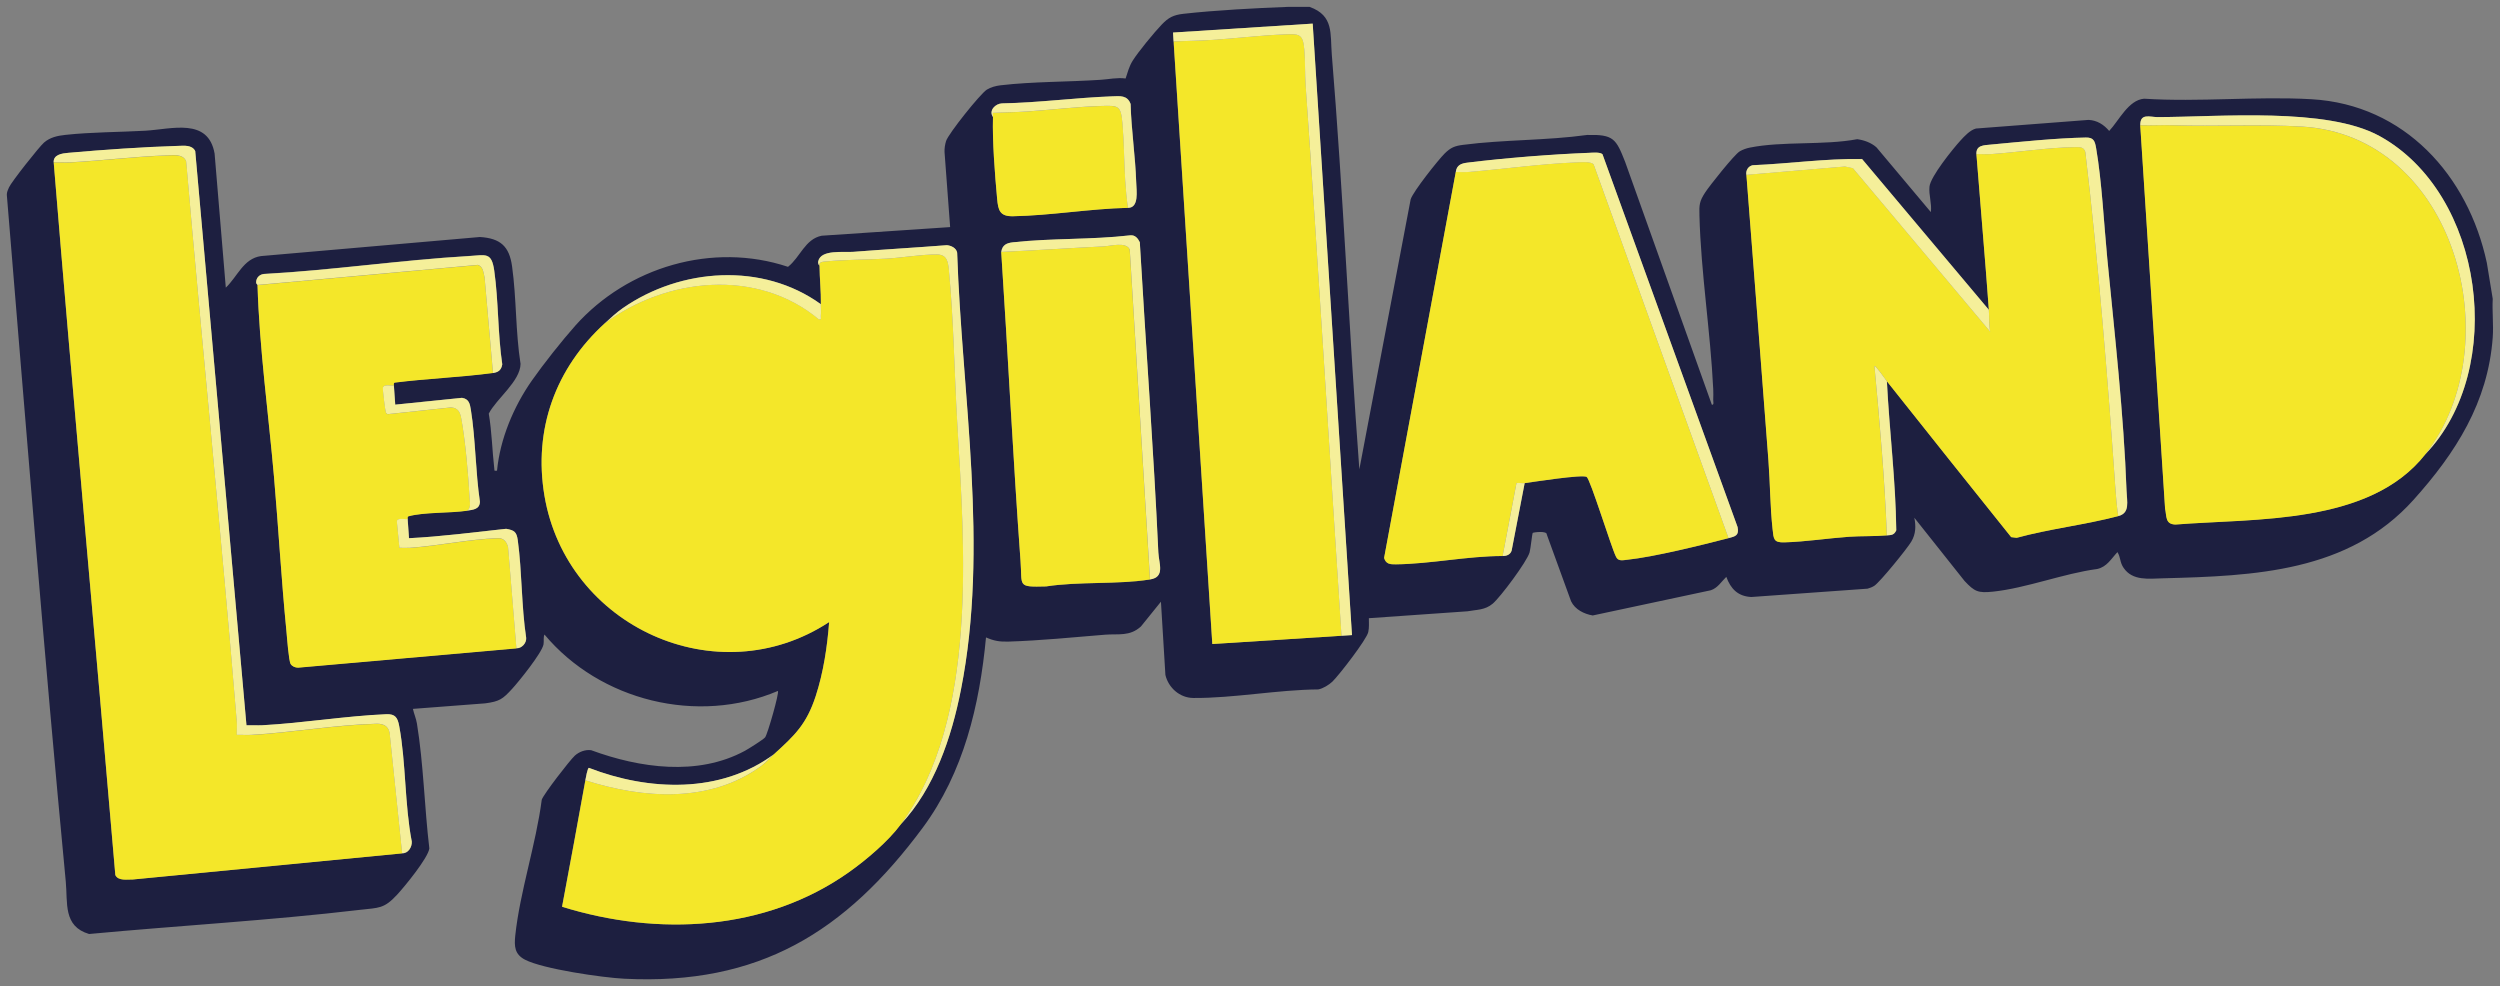 <?xml version="1.0" encoding="UTF-8"?><svg id="Capa_1" xmlns="http://www.w3.org/2000/svg" viewBox="0 0 330.27 130.27"><rect x="0" y="0" width="330.27" height="130.27" fill="#808080" stroke="none"/><defs><style>.cls-1{fill:#f5ef9a;}.cls-2{fill:#f4e729;}.cls-3{fill:#1d1f40;}</style></defs><path class="cls-3" d="M173.03.92c3.2,1.15,2.69,3.55,2.91,6.27,1.5,18.24,2.28,36.56,3.64,54.81l6.78-35.67c.32-1.02,3.61-5.17,4.49-6.05.81-.8,1.35-1.01,2.48-1.15,5.32-.69,11-.56,16.34-1.3,3.51-.09,3.82.51,5.02,3.55l11.46,32.09c.32.04.17-.41.18-.63.02-.48.02-.98,0-1.45-.36-7.54-1.63-15.41-1.82-22.91-.04-1.42-.02-1.86.76-3.06.59-.9,3.85-5.01,4.57-5.43.39-.23.88-.4,1.33-.49,4.33-.87,9.74-.28,14.18-1.11.92.12,1.85.46,2.55,1.08l7.18,8.55c.15-1.14-.29-2.24-.18-3.36.13-1.33,3.08-4.98,4.09-6.09.54-.59,1.27-1.38,2.05-1.59l14.88-1.14c1.12.05,2.02.63,2.72,1.46,1.29-1.37,2.54-4.09,4.61-4.26,7.28.47,14.9-.35,22.14.07,12.26.71,20.67,10.08,23.14,21.61l.78,4.76c-.09,1.66.12,3.44,0,5.09-.62,8.58-4.89,15.26-10.46,21.46-8.58,9.56-21.03,10.06-33.11,10.37-1.89.05-4,.36-5.19-1.37-.52-.74-.38-1.39-.82-2.09-.83.88-1.38,1.94-2.67,2.23-4.44.59-9.37,2.53-13.75,2.99-2,.21-2.45,0-3.77-1.4l-6.64-8.36c.22,1.11.2,2.14-.4,3.15-.53.91-4.13,5.34-4.89,5.84-.28.18-.58.29-.89.38l-15.36,1.1c-1.77-.09-2.72-1.08-3.3-2.66-.66.63-1.12,1.46-2.05,1.77l-15.6,3.33c-1.15-.2-2.33-.78-2.86-1.88l-3.2-8.8c.04-.56-1.79-.3-1.86-.23-.09.09-.28,2.11-.42,2.58-.35,1.22-3.85,5.91-4.87,6.77s-2.07.78-3.35,1.01l-13.01.91c0,.61.05,1.22-.08,1.83-.2.97-3.88,5.72-4.73,6.54-.46.44-1.24.92-1.87,1.04-5.37.04-11.21,1.17-16.51,1.13-1.79-.01-3.29-1.35-3.69-3.04l-.59-9.68-2.64,3.27c-1.48,1.35-2.98.95-4.73,1.09-4.15.34-8.59.78-12.73.91-1.18.04-1.94-.08-3.01-.55-.85,8.97-2.95,17.86-8.38,25.17-10.22,13.76-21.61,20.81-39.4,19.92-2.83-.14-10.76-1.28-13.13-2.52-1.38-.72-1.42-1.78-1.28-3.17.61-5.8,2.75-12.1,3.5-17.96.26-.75,3.69-5.2,4.37-5.82.56-.51,1.39-.83,2.16-.72,6.4,2.35,14.07,3.46,20.31.08.46-.25,2.44-1.49,2.67-1.78.32-.4,1.89-5.88,1.69-6.13-10.61,4.51-23.5,1.32-30.84-7.45-.18.39-.04.88-.13,1.32-.23,1.13-3.22,4.85-4.15,5.86-1.25,1.36-1.65,1.65-3.55,1.91l-9.55.73c.14.65.42,1.26.53,1.93.87,5.32,1,11.14,1.64,16.51-.17,1.26-3.26,5.03-4.26,6.11-1.75,1.9-2.45,1.71-4.92,2-11.85,1.4-23.91,2.08-35.77,3.19-3.45-1.02-2.81-4.1-3.08-6.92C5.81,86.25,3.4,55.96.9,25.73c0-.36.15-.66.29-.98.31-.71,3.99-5.37,4.63-5.92.8-.69,1.78-.9,2.81-1.01,3.38-.37,7.12-.36,10.55-.55,3.49-.2,8.33-1.77,9.17,3.02l1.48,17.71c1.53-1.44,2.33-3.85,4.65-4.17l28.92-2.52c2.72.17,3.89,1.24,4.25,3.89.59,4.24.45,8.63,1.12,12.88-.04,2.29-3.18,4.59-4.2,6.56.41,2.4.45,4.85.73,7.27.04.33-.06.29.36.27.4-4.18,2.19-8.45,4.58-11.87,1.53-2.19,4.01-5.32,5.78-7.31,6.91-7.73,18.11-11.07,28.08-7.75,1.61-1.26,2.25-3.67,4.45-4.11l16.97-1.14-.74-9.91c-.02-.5.06-.98.2-1.45.29-.96,4.53-6.26,5.39-6.8.52-.32,1.19-.5,1.79-.57,4.26-.5,8.96-.44,13.28-.73,1.06-.07,2.14-.32,3.26-.17.28-.83.46-1.6.94-2.36.72-1.15,2.84-3.73,3.81-4.74.91-.96,1.57-1.3,2.92-1.45,4.21-.47,9.52-.75,13.74-.91h2.91ZM178.6,83.9l-5.19-80.78-18.45,1.18,5.19,80.78,18.45-1.18ZM131.18,15.46c-.09,3.23.25,7.56.55,10.81.14,1.5.35,2.32,2.09,2.29,4.96-.09,10.2-.99,15.19-1.11,1.5.02,1.13-2.25,1.1-3.37-.11-3.44-.65-6.91-.74-10.35-.43-1.18-1.4-1.05-2.46-1.01-4.84.19-9.68.84-14.53.93-.85.03-1.79.92-1.2,1.8ZM282.75,16.55l3.28,50.63c.22,1.04,0,2.06,1.36,2.11,10.6-.84,25.69.05,33.03-9.29,10.82-11.27,7.75-34.44-6.06-42.03-7-3.84-21.14-2.52-29.33-2.5-.98,0-2.32-.56-2.27,1.08ZM261.1,20.37c.53,6.84,1.15,13.74,1.64,20.54l-16.74-19.91c-4.82-.07-9.64.62-14.46.82-.59.14-.92.69-.82,1.27.99,12.57,1.95,25.15,2.91,37.73.23,3.01.22,6.09.55,9.09.14,1.31.13,1.78,1.55,1.74,2.83-.08,5.72-.54,8.55-.74,1.61-.11,3.39-.05,5-.18.6-.05.94-.03,1.24-.67-.07-6.57-.9-13.12-1.24-19.69,5.46,6.87,10.92,13.75,16.42,20.59l.72.09c4.4-1.2,9.03-1.71,13.43-2.87,1.58-.41,1.14-1.91,1.09-3.36-.36-9.99-1.57-20.73-2.55-30.73-.44-4.56-.71-10.12-1.47-14.53-.16-.92-.33-1.41-1.35-1.39-3.84.06-8.67.56-12.55.93-.94.09-1.99.08-1.91,1.27ZM7.09,21.46c2.57,31.38,5.47,62.75,8.14,94.13.37.81,1.6.57,2.32.59l35.57-3.45c.79.05,1.32-.8,1.28-1.54-.95-4.9-.76-10.42-1.66-15.26-.2-1.08-.5-1.62-1.7-1.57-5.39.23-10.99,1.17-16.39,1.46-.69.04-1.4-.02-2.09,0l-6.77-75.86c-.43-.83-1.47-.71-2.24-.68-4.62.14-9.93.51-14.55.92-.8.07-1.98.23-1.91,1.27ZM192.32,22.73l-9.47,50.99c.25.83.81.85,1.56.84,4.58-.06,9.47-1.1,14.1-1.1.52.01,1.03-.2,1.19-.72l1.72-8.91c1.19-.16,7.6-1.17,8.19-.82.48.29,3.25,9.3,3.86,10.51.28.67.87.51,1.46.44,3.55-.37,9.83-1.93,13.42-2.86.91-.24,1.42-.35,1.2-1.46l-17.85-49.26c-.35-.3-1.32-.2-1.82-.18-4.93.19-11.09.69-15.99,1.29-.84.1-1.46.32-1.57,1.25ZM132.27,33.28c.89,13.6,1.55,27.24,2.55,40.82.25,3.38-.51,3.47,3.38,3.37,4.41-.67,9.38-.22,13.73-.92,2.01-.32,1.16-2.09,1.09-3.55-.63-13.66-1.66-27.34-2.45-41-.26-.53-.63-.98-1.27-.91-5.12.6-10.37.36-15.48.92-.84.09-1.43.36-1.55,1.27ZM108.26,35.09c.01,1.71.21,3.39.18,5.09-7.71-5.57-18.51-4.79-26.15.51-.89.62-1.64,1.33-2.42,2.04-6.48,5.92-9.43,13.98-7.95,22.76,2.92,17.26,22.81,26.4,37.61,16.69-.24,3.23-.76,6.68-1.77,9.77-1.21,3.7-2.71,5.15-5.51,7.68-7.07,5.26-16.53,4.88-24.46,1.81-.18.02-.42,1.36-.47,1.64-1.01,5.57-2.02,11.15-3.08,16.71,12.66,3.93,26.86,3.24,37.89-4.56,2.29-1.62,5.2-4.08,6.86-6.33,4.45-4.73,6.71-11.48,7.95-17.78,3.73-18.88.13-38.7-.5-57.75-.13-.62-.78-.92-1.35-.98-4.12.32-8.26.56-12.38.88-1.26.1-4.27-.35-4.62,1.24-.09.39.16.55.16.58ZM34.02,37.64c.24,8.28,1.46,17.06,2.18,25.36.59,6.78.97,13.59,1.64,20.36.08.78.31,3.94.56,4.35.2.32.61.48.98.48l28.85-2.55c.68.03,1.34-.67,1.29-1.36-.64-4.22-.54-8.71-1.11-12.91-.15-1.09-.44-1.33-1.54-1.51-4.27.46-8.55,1.03-12.83,1.24l-.18-2.55s-.08-.31.12-.36c2.03-.56,5.47-.39,7.7-.73.82-.12,1.69-.16,1.73-1.18-.59-3.96-.57-8.25-1.2-12.17-.13-.78-.26-1.42-1.17-1.56l-8.82.9-.18-2.55s-.08-.32.12-.37c4.3-.54,8.69-.7,12.98-1.27.7-.09,1.1-.41,1.22-1.14-.6-4.04-.49-8.37-1.06-12.38-.36-2.49-1.12-2.06-3.34-1.93-9.04.53-18.06,1.88-27.1,2.37-.6.07-1.03.54-1.01,1.15,0,.15.18.26.18.29Z"/><path class="cls-2" d="M65.13,49.28c-4.3.57-8.68.73-12.98,1.27-.2.05-.1.36-.12.37-.19.12-1.29-.25-1.44.3-.04.16.29,2.95.38,3.22.05.15.11.25.27.28l8.35-.89c.9.05,1.19.58,1.34,1.39.53,2.8.95,7.62,1.11,10.53.03.54.22,1.47-.36,1.73-2.23.33-5.67.17-7.7.73-.2.06-.11.35-.12.36-.18.12-1.31-.24-1.43.29l.34,3.53c.45-.01.91.03,1.36,0,3.79-.27,7.91-1.15,11.66-1.28.77-.03,1.17.5,1.34,1.2l1.1,13.35-28.85,2.55c-.37,0-.77-.16-.98-.48-.26-.4-.49-3.57-.56-4.35-.67-6.77-1.05-13.58-1.64-20.36-.73-8.31-1.94-17.08-2.18-25.36l29.12-2.65c.7.23.73,1.06.88,1.67l1.11,12.62Z"/><path class="cls-1" d="M65.13,49.28l-1.11-12.62c-.15-.61-.18-1.44-.88-1.67l-29.12,2.65s-.17-.14-.18-.29c-.03-.62.41-1.08,1.01-1.15,9.05-.49,18.07-1.84,27.1-2.37,2.23-.13,2.99-.56,3.34,1.93.57,4.01.46,8.34,1.06,12.38-.12.74-.51,1.05-1.22,1.14Z"/><path class="cls-1" d="M53.85,68.55l.18,2.55c4.28-.21,8.57-.78,12.83-1.24,1.1.19,1.39.43,1.54,1.51.57,4.2.47,8.69,1.11,12.91.05.69-.61,1.4-1.29,1.36l-1.1-13.35c-.17-.7-.58-1.23-1.34-1.2-3.74.13-7.86,1.01-11.66,1.28-.45.03-.91-.01-1.36,0l-.34-3.53c.13-.52,1.25-.17,1.43-.29Z"/><path class="cls-1" d="M52.03,50.91l.18,2.55,8.82-.9c.91.14,1.05.78,1.17,1.56.63,3.92.61,8.21,1.2,12.17-.04,1.01-.9,1.05-1.73,1.18.58-.26.39-1.19.36-1.73-.15-2.91-.57-7.72-1.11-10.53-.15-.81-.45-1.33-1.34-1.39l-8.35.89c-.16-.04-.22-.14-.27-.28-.09-.27-.43-3.06-.38-3.22.15-.54,1.25-.17,1.44-.3Z"/><path class="cls-2" d="M7.09,21.46c.75-.03,1.52.04,2.27,0,4.17-.23,8.38-.76,12.55-.91.94-.03,2.29-.25,2.69.78,2.13,24.68,4.65,49.35,6.69,74.04.05.57-.03,1.16,0,1.73.63-.02,1.28.03,1.91,0,5.42-.31,11.19-1.34,16.56-1.47.88-.02,1.55.29,1.72,1.21l1.65,15.9-35.57,3.45c-.72-.02-1.95.23-2.32-.59-2.67-31.38-5.57-62.75-8.14-94.13Z"/><path class="cls-1" d="M7.09,21.46c-.06-1.04,1.11-1.2,1.91-1.27,4.62-.41,9.92-.78,14.55-.92.78-.02,1.81-.15,2.24.68l6.77,75.86c.69-.02,1.4.03,2.09,0,5.4-.29,11-1.23,16.39-1.46,1.2-.05,1.5.48,1.7,1.57.9,4.85.71,10.36,1.66,15.26.04.73-.49,1.58-1.28,1.54l-1.65-15.9c-.17-.92-.84-1.23-1.72-1.21-5.37.13-11.14,1.16-16.56,1.47-.63.04-1.28-.02-1.91,0-.03-.57.05-1.16,0-1.73-2.04-24.69-4.55-49.36-6.69-74.04-.4-1.03-1.75-.82-2.69-.78-4.17.15-8.38.68-12.55.91-.75.04-1.52-.02-2.27,0Z"/><path class="cls-2" d="M108.26,35.09c-.11-.5.49-.51.82-.55,2.59-.25,5.39-.22,8.01-.37,2.11-.12,4.69-.58,6.74-.55,1.23.02,1.42.91,1.52,1.94.64,6.63.73,13.65,1.12,20.34.95,16.33,2.8,39.07-7.46,53-1.66,2.25-4.57,4.71-6.86,6.33-11.03,7.8-25.23,8.49-37.89,4.56,1.06-5.56,2.06-11.14,3.08-16.71,7.6,2.45,16.54,3.06,23.27-1.92.62-.46,1.1-1.02,1.65-1.53,2.79-2.53,4.3-3.98,5.51-7.68,1.01-3.09,1.53-6.54,1.77-9.77-14.8,9.71-34.69.57-37.61-16.69-1.48-8.78,1.47-16.84,7.95-22.76,8.15-6.07,20.15-7.34,28.3-.55.41.08.25-.18.27-.45.04-.51,0-1.04,0-1.55.02-1.7-.17-3.38-.18-5.09Z"/><path class="cls-1" d="M108.26,35.09s-.24-.19-.16-.58c.34-1.58,3.36-1.14,4.62-1.24,4.12-.32,8.26-.56,12.38-.88.57.06,1.22.36,1.35.98.64,19.05,4.23,38.87.5,57.75-1.24,6.3-3.51,13.05-7.95,17.78,10.27-13.93,8.41-36.67,7.46-53-.39-6.68-.47-13.71-1.12-20.34-.1-1.03-.28-1.92-1.52-1.94-2.04-.03-4.63.43-6.74.55-2.61.15-5.42.12-8.01.37-.32.03-.93.05-.82.55Z"/><path class="cls-1" d="M108.44,40.19c0,.51.04,1.04,0,1.55-.02.27.14.53-.27.45-8.14-6.79-20.14-5.53-28.3.55.78-.71,1.53-1.42,2.42-2.04,7.64-5.3,18.44-6.08,26.15-.51Z"/><path class="cls-1" d="M102.25,99.63c-.56.51-1.04,1.07-1.65,1.53-6.73,4.99-15.67,4.37-23.27,1.92.05-.28.29-1.62.47-1.64,7.93,3.07,17.39,3.44,24.46-1.81Z"/><path class="cls-2" d="M177.22,83.99l-17.06,1.09-5.09-79.25v-.18s-.02-.18-.02-.18c1.76-.06,3.39-.09,4.98-.19,3.2-.21,6.44-.61,9.64-.73,1.89-.07,2.46-.15,2.64,1.92.14,1.57.08,3.32.19,4.9,1.69,24.19,3.14,48.41,4.73,72.62Z"/><path class="cls-2" d="M151.93,76.55c-4.35.69-9.32.24-13.73.92-3.88.1-3.13,0-3.38-3.37-.99-13.57-1.65-27.22-2.55-40.82,4.52-.2,9.03-.51,13.55-.73.87-.04,2.93-.65,3.42.41l2.68,43.59Z"/><path class="cls-2" d="M149.01,27.46c-5,.11-10.23,1.02-15.19,1.11-1.74.03-1.95-.79-2.09-2.29-.3-3.26-.64-7.59-.55-10.81,0-.18,0-.36,0-.55,1.48-.09,2.99-.08,4.46-.18,3.25-.23,6.57-.63,9.82-.73,2.33-.07,2.62-.08,2.83,2.28.22,2.51.21,5.11.37,7.63.08,1.17.19,2.39.36,3.55Z"/><path class="cls-1" d="M177.22,83.99c-1.59-24.22-3.03-48.43-4.73-72.62-.11-1.58-.05-3.33-.19-4.9-.18-2.07-.75-1.99-2.64-1.92-3.2.12-6.44.53-9.64.73-1.6.1-3.22.13-4.98.19l-.07-1.17,18.45-1.18,5.19,80.78-1.39.09Z"/><path class="cls-1" d="M151.93,76.55l-2.68-43.59c-.49-1.06-2.55-.45-3.42-.41-4.52.22-9.03.53-13.55.73.12-.91.71-1.18,1.55-1.27,5.11-.56,10.36-.33,15.48-.92.64-.07,1.01.38,1.27.91.79,13.66,1.82,27.35,2.45,41,.07,1.46.92,3.23-1.09,3.55Z"/><path class="cls-1" d="M149.01,27.46c-.17-1.16-.29-2.38-.36-3.55-.16-2.52-.15-5.12-.37-7.63-.21-2.36-.5-2.35-2.83-2.28-3.25.1-6.57.51-9.82.73-1.47.1-2.98.1-4.46.18,0,.18,0,.36,0,.55-.59-.88.35-1.77,1.2-1.8,4.85-.09,9.69-.75,14.53-.93,1.06-.04,2.03-.17,2.46,1.01.09,3.45.63,6.91.74,10.35.04,1.12.4,3.39-1.1,3.37Z"/><path class="cls-1" d="M155.06,5.83v-.18s0,.18,0,.18Z"/><path class="cls-2" d="M282.75,16.55c1.42.04,2.86-.05,4.28,0,5.62.18,11.56-.15,17.1.18,20.29,1.21,27.61,28.85,16.28,43.28-7.34,9.35-22.43,8.45-33.03,9.29-1.36-.05-1.13-1.07-1.36-2.11l-3.28-50.63Z"/><path class="cls-2" d="M279.84,68.18c-4.4,1.16-9.03,1.67-13.43,2.87l-.72-.09c-5.5-6.85-10.96-13.73-16.42-20.59-.14-.17-1.51-2.17-1.64-2,.69,7.44,1.35,14.9,1.64,22.36-1.61.14-3.39.07-5,.18-2.83.2-5.72.66-8.55.74-1.42.04-1.41-.44-1.55-1.74-.33-2.99-.32-6.08-.55-9.09-.96-12.57-1.92-25.16-2.91-37.73l13.02-1.1,1.05.22,18.14,21.6c-.18-.96-.11-1.94-.18-2.91-.49-6.81-1.11-13.71-1.64-20.54.63-.03,1.28.04,1.91,0,3.59-.24,7.56-.88,11.1-.92.64,0,1.17-.08,1.38.64,1.75,14.87,2.96,29.79,3.99,44.73.08,1.11.19,2.27.36,3.37Z"/><path class="cls-1" d="M282.75,16.55c-.05-1.64,1.29-1.08,2.27-1.08,8.19-.01,22.34-1.34,29.33,2.5,13.82,7.59,16.89,30.76,6.06,42.03,11.33-14.42,4.01-42.06-16.28-43.28-5.54-.33-11.48,0-17.1-.18-1.42-.04-2.86.05-4.28,0Z"/><path class="cls-1" d="M261.1,20.37c-.07-1.19.97-1.18,1.91-1.27,3.89-.36,8.71-.86,12.55-.93,1.03-.02,1.19.47,1.35,1.39.76,4.41,1.03,9.97,1.47,14.53.97,10,2.19,20.73,2.55,30.73.05,1.45.49,2.95-1.09,3.36-.17-1.1-.29-2.26-.36-3.37-1.04-14.94-2.24-29.86-3.99-44.73-.22-.71-.75-.64-1.38-.64-3.54.04-7.51.68-11.1.92-.63.04-1.28-.02-1.91,0Z"/><path class="cls-1" d="M262.74,40.91c.07.96,0,1.95.18,2.91l-18.14-21.6-1.05-.22-13.02,1.1c-.1-.58.23-1.13.82-1.27,4.82-.2,9.65-.9,14.46-.82l16.74,19.91Z"/><path class="cls-1" d="M249.27,50.37c.33,6.56,1.16,13.12,1.24,19.69-.3.64-.64.62-1.24.67-.28-7.47-.95-14.93-1.64-22.36.12-.17,1.5,1.83,1.64,2Z"/><path class="cls-2" d="M228.35,71.09c-3.59.93-9.87,2.49-13.42,2.86-.59.06-1.18.22-1.46-.44-.61-1.21-3.38-10.22-3.86-10.51-.59-.35-7,.66-8.19.82-.35.05-.73-.05-1.08,0l-1.83,9.63c-4.62,0-9.52,1.05-14.1,1.1-.75,0-1.3-.01-1.56-.84l9.47-50.99c.51-.02,1.03.04,1.55,0,4.71-.37,9.69-1.09,14.38-1.27.59-.02,1.92-.16,2.28.26l17.82,49.37Z"/><path class="cls-1" d="M228.35,71.09l-17.82-49.37c-.37-.42-1.69-.28-2.28-.26-4.68.18-9.67.89-14.38,1.27-.51.04-1.03-.02-1.55,0,.11-.94.73-1.15,1.57-1.25,4.9-.61,11.06-1.1,15.99-1.29.5-.02,1.47-.13,1.82.18l17.85,49.26c.22,1.11-.29,1.23-1.2,1.46Z"/><path class="cls-1" d="M201.42,63.82l-1.72,8.91c-.16.53-.67.74-1.19.72l1.83-9.63c.35-.06.73.04,1.08,0Z"/></svg>